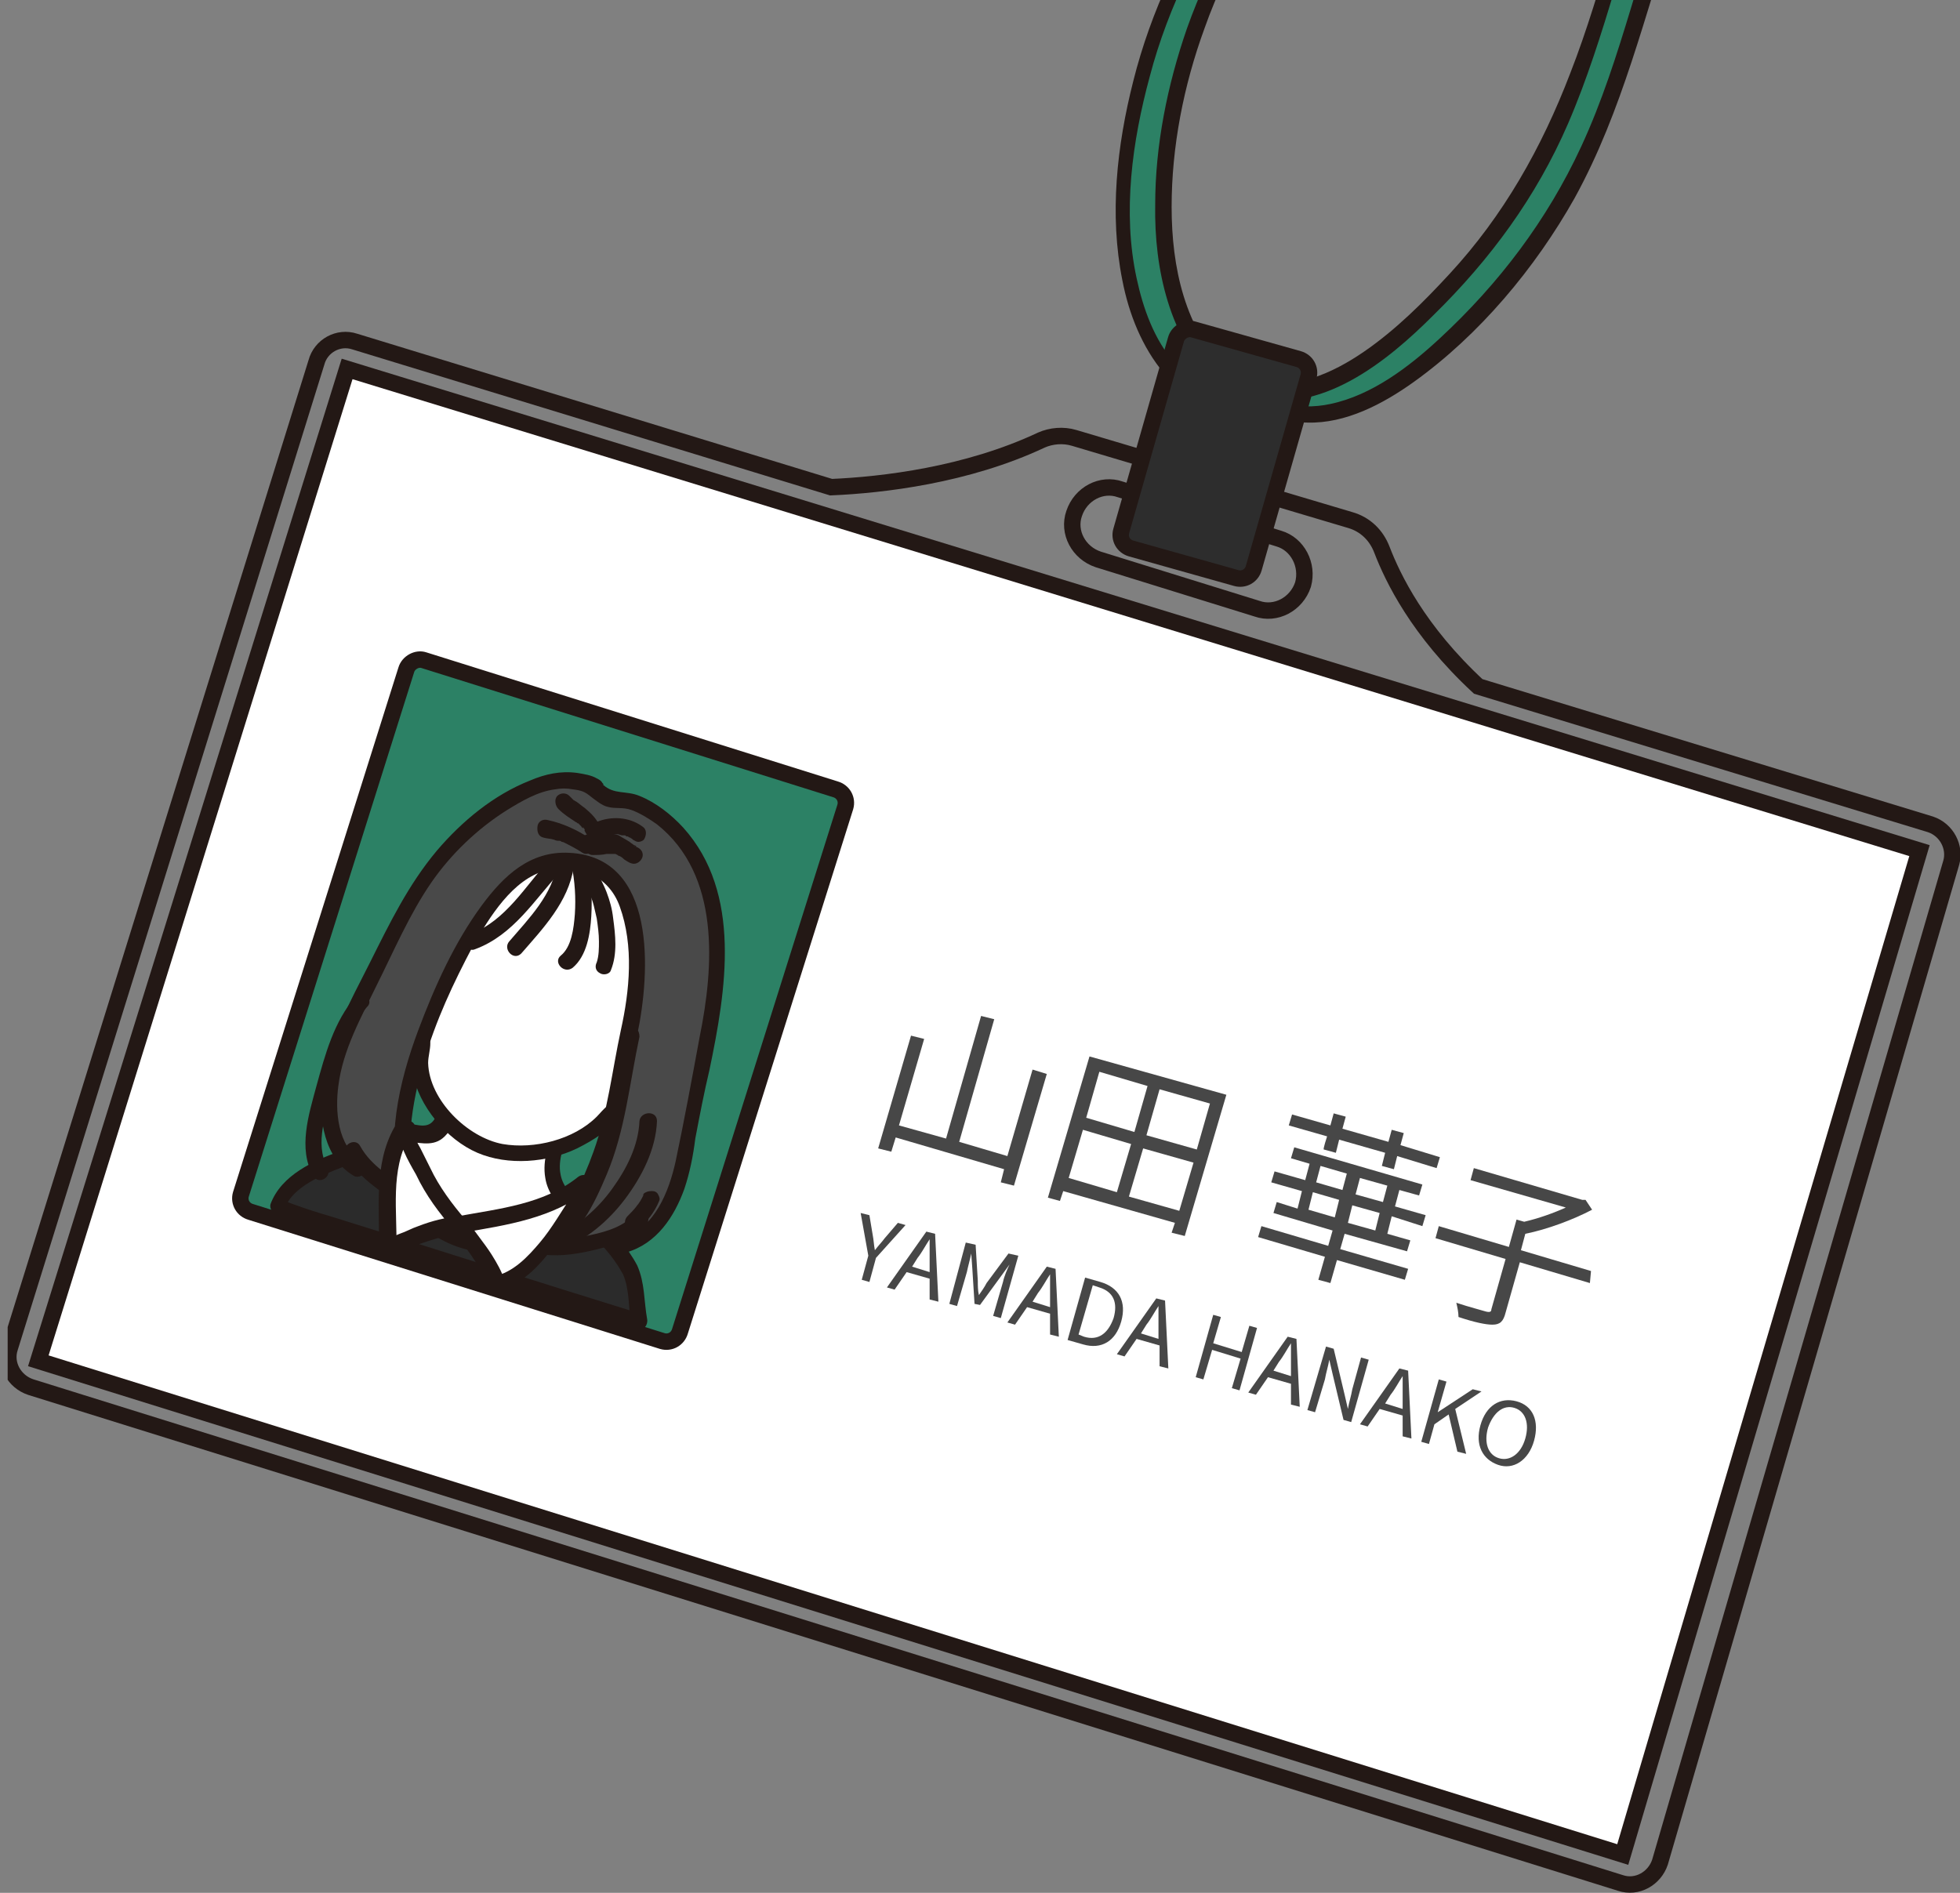 <?xml version="1.0" encoding="utf-8"?>
<!-- Generator: Adobe Illustrator 27.7.0, SVG Export Plug-In . SVG Version: 6.00 Build 0)  -->
<svg version="1.1" id="_レイヤー_2" xmlns="http://www.w3.org/2000/svg" xmlns:xlink="http://www.w3.org/1999/xlink" x="0px"
	 y="0px" viewBox="0 0 179 172.9" style="enable-background:new 0 0 179 172.9;" xml:space="preserve">
<rect x="0" y="0" width="179" height="172.9" fill="#808080" stroke="none"/>
<style type="text/css">
	.st0{clip-path:url(#SVGID_00000147924304586918782660000007884675863250214576_);}
	.st1{fill:#2C8165;}
	.st2{fill:#231815;}
	.st3{fill:#FFFFFF;stroke:#231815;stroke-width:1.5;stroke-miterlimit:10;}
	.st4{fill:none;stroke:#231815;stroke-width:1.5;stroke-miterlimit:10;}
	.st5{fill:#2D2D2D;stroke:#231815;stroke-width:1.5;stroke-miterlimit:10;}
	.st6{fill:#2C8165;stroke:#231815;stroke-width:1.5;stroke-miterlimit:10;}
	.st7{fill:#2B2B2B;}
	.st8{fill:#FFFFFF;}
	.st9{fill:#494949;}
	.st10{fill:#474747;}
</style>
<g>
	<defs>
		<rect id="SVGID_1_" x="0.7" width="178.3" height="172.9"/>
	</defs>
	<clipPath id="SVGID_00000109715519428370488510000014332038512110166926_">
		<use xlink:href="#SVGID_1_"  style="overflow:visible;"/>
	</clipPath>
	<g id="_レイヤー_3" style="clip-path:url(#SVGID_00000109715519428370488510000014332038512110166926_);">
		<g>
			<g>
				<path class="st1" d="M127.7-53.4c2.7,6.2,1.9,13.3-0.7,19.4c-5.3,12.7-15.4,22-20.6,34.8c-3.8,9.6-6.8,26.1,1.6,34.3l3.8-0.3
					c-8.3-8.1-5.4-24.7-1.6-34.3c5.2-12.8,15.3-22.2,20.6-34.8c2.5-6.1,3.3-13.2,0.6-19.4"/>
				<path class="st2" d="M127.1-53.1c3.3,7.9,0.8,16.4-3.1,23.6c-3.6,6.7-8.3,12.6-12.4,18.9c-3.6,5.6-6.5,11.6-8.1,18
					c-1.5,5.9-2.2,12.2-1,18.2c0.6,3.1,1.8,6.1,3.8,8.5c0.4,0.5,0.9,1.3,1.5,1.4c0.3,0.1,0.7,0,1,0c1-0.1,1.9-0.2,2.9-0.2
					c0.6-0.1,1-0.8,0.5-1.3c-4-3.9-5.2-9.6-5.2-15.1s1.1-11.1,3-16.3c4.5-12.8,14.6-22.4,20.3-34.5c3.3-7,4.8-15,1.7-22.4
					c-0.4-0.9-1.7-0.1-1.3,0.8c6,14.1-5.6,28-13.1,39c-3.7,5.3-7,10.9-9.2,17.1c-1.8,5.2-2.9,10.7-2.9,16.1
					c-0.1,5.9,1.3,12.2,5.6,16.4l0.5-1.3c-0.8,0.1-1.6,0.1-2.4,0.2c-0.4,0-0.8,0.1-1.2,0.1c-0.3,0,0.2,0.2,0-0.1
					c-0.1-0.3-0.5-0.6-0.7-0.8c-1.9-2.2-2.9-5-3.5-7.8c-1.3-6-0.4-12.5,1.2-18.4c1.7-6.5,4.8-12.5,8.5-18.1
					c4.1-6.2,8.7-12,12.1-18.6c3.9-7.5,6-16.1,2.6-24.2C128-54.7,126.7-54,127.1-53.1L127.1-53.1L127.1-53.1z"/>
			</g>
			<g>
				<path class="st1" d="M167.6-52.3c4.5,5.6-1.3,16.1-4,21.1c-3.5,6.6-7.3,13-10.1,20c-2.6,6.5-3.9,13.2-6.4,19.7
					c-2.9,7.6-5.9,13.2-11.5,19.2c-4.2,4.5-11.7,11.8-18.7,9.7l-2.9-2c6.9,2.2,14.5-5.2,18.7-9.7c5.6-6.1,8.6-11.6,11.5-19.2
					c2.4-6.5,3.8-13.2,6.4-19.7c2.8-7,6.6-13.4,10.1-20c2.7-5,8.5-15.5,4-21.1"/>
				<path class="st2" d="M167-51.9c2,2.6,1.8,5.9,1,8.9c-0.8,3.2-2.2,6.2-3.7,9.1c-3.8,7.3-8,14.3-11.1,21.9
					c-3.4,8.3-5,17.2-8.8,25.4c-3.1,6.7-7.5,12.5-12.9,17.5c-2.8,2.6-6.2,5.2-10,6c-1.4,0.3-3.3,0.4-4.5-0.4
					c-0.8-0.6-1.6-1.1-2.4-1.7l-0.6,1.4c6.5,1.9,12.7-3.2,16.9-7.4c5.2-5.1,9.4-10.8,12.3-17.5c3.5-8.1,5.2-16.8,8.5-24.9
					c3.1-7.6,7.5-14.6,11.2-21.9c2.7-5.3,6.8-13.6,2.5-19.1c-0.6-0.8-1.9,0-1.3,0.8c3.7,4.8,0.2,12.1-2.1,16.7
					c-3.3,6.6-7.2,13-10.3,19.7c-3.6,7.8-5.2,16.2-8.3,24.1c-2.6,6.8-6.1,13-11,18.3c-2.4,2.6-4.9,5.1-7.8,7.1s-6.6,3.7-10.2,2.6
					c-0.9-0.2-1.2,0.9-0.6,1.4c0.8,0.5,1.5,1.1,2.3,1.6c1,0.7,2.1,0.9,3.3,0.9c3.5,0.1,6.9-1.7,9.7-3.7c6-4.3,11.1-10.4,14.7-16.8
					c4.4-8,6.4-16.8,9.3-25.4c3-8.8,7.8-16.7,12.1-24.9c1.7-3.3,3.4-6.7,4.3-10.4c0.9-3.3,1.1-7.2-1.1-10
					C167.7-53.4,166.4-52.7,167-51.9L167-51.9L167-51.9z"/>
			</g>
			<polygon class="st3" points="31.7,33.7 3.5,124.3 148.2,169.4 175.3,77.7 			"/>
			<path class="st4" d="M176.3,75.3L135,62.7c-5.5-5.1-7.8-9.9-8.8-12.5c-0.5-1.3-1.5-2.3-2.9-2.7L98.1,40c-1-0.3-2.1-0.2-3,0.2
				c-6.8,3.2-14.5,4.1-19.2,4.3L32.4,31.2c-1.5-0.5-3.1,0.4-3.5,1.9l-28,90c-0.5,1.5,0.4,3.1,1.9,3.6L148,172
				c1.5,0.5,3.1-0.4,3.6-1.9l26.6-91.3C178.6,77.4,177.8,75.8,176.3,75.3L176.3,75.3z M119,53.4c-0.6,1.8-2.5,2.8-4.2,2.2l-14.5-4.5
				c-1.8-0.6-2.8-2.5-2.2-4.2c0.6-1.8,2.5-2.8,4.2-2.2l14.5,4.5C118.5,49.7,119.5,51.6,119,53.4z"/>
			<path class="st5" d="M109,30.1l9.6,2.7c0.7,0.2,1.1,0.9,0.9,1.6l-5,17.5c-0.2,0.7-0.9,1.1-1.6,0.9l-9.6-2.7
				c-0.7-0.2-1.1-0.9-0.9-1.6l5-17.5C107.6,30.3,108.4,29.9,109,30.1z"/>
			<g>
				<path class="st6" d="M38.7,60.3l37.6,11.8c0.7,0.2,1.1,0.9,0.9,1.6l-15.1,47.9c-0.2,0.7-0.9,1.1-1.6,0.9l-37.6-11.8
					c-0.7-0.2-1.1-0.9-0.9-1.6l15.1-47.9C37.3,60.5,38.1,60.1,38.7,60.3z"/>
				<g>
					<path class="st7" d="M57.5,116c-0.8-1.7-2.4-3.1-3.8-4.4c-2.8-2.6-6.7-3.7-10.3-4.7c-2-0.5-4.2-1.6-6.2-1.6l-0.1-0.3
						c-1.2-0.7-4.6,0.4-6,0.9c-1.9,0.7-5.1,2.2-5.7,4.3c0.5,0.2,1,0.4,1.5,0.6l31.5,9.9C58.1,119,58.3,117.6,57.5,116L57.5,116z"/>
					<path class="st2" d="M58.2,115.6c-1.8-3.4-5.4-6.1-8.9-7.6c-1.9-0.8-3.9-1.3-5.8-1.9c-2.1-0.6-4-1.5-6.2-1.6l0.7,0.4
						c-1-2.1-5.2-0.4-6.8,0.2c-2.5,0.9-5.5,2.2-6.5,4.9c-0.1,0.4,0.2,0.8,0.5,0.9c3.8,1.6,7.8,2.6,11.7,3.8
						c5.8,1.8,11.5,3.6,17.3,5.4c1.3,0.4,2.7,0.9,4,1.3c0.6,0.2,1-0.4,0.9-0.9C58.8,118.8,58.9,117.2,58.2,115.6
						c-0.4-0.9-1.7-0.1-1.3,0.8c0.6,1.4,0.5,3,0.7,4.5l0.9-0.9c-9.4-2.9-18.7-5.9-28-8.8c-1.7-0.5-3.3-1-5-1.7l0.5,0.9
						c0.7-2,3.5-3.1,5.3-3.8c0.8-0.3,4.7-1.8,5.2-0.9c0.1,0.2,0.4,0.4,0.7,0.4c2,0.1,3.8,0.9,5.6,1.5s3.6,1,5.3,1.6
						c3.5,1.3,7,3.9,8.8,7.2C57.4,117.3,58.6,116.5,58.2,115.6L58.2,115.6z"/>
				</g>
				<g>
					<path class="st8" d="M41.1,99.5c-0.2,0.9-0.4,2.6-0.9,3.3c-0.9,1.2-1.9,0.6-3.1,0.6c-0.8,3,0.7,7.3,2.8,8.8
						c2.5,1.7,5.2,2,7.9,1c1.5-0.6,3.1-1.5,4.3-2.7c-0.9-1.2-1.7-1.9-1.8-3.7c0-1.4,0.5-2.4,0.8-3.8c-3,2.7-6.7-0.7-8.9-2.8"/>
					<path class="st2" d="M40.4,99.3c-0.2,0.9-0.2,2.1-0.7,2.9c-0.6,1-1.6,0.5-2.6,0.4c-0.3,0-0.7,0.2-0.7,0.6
						c-0.8,3.4,0.4,7.9,3.5,9.8c2,1.2,4.3,1.7,6.6,1.2s4.5-1.7,6.2-3.3c0.2-0.2,0.3-0.6,0.1-0.9c-0.6-0.9-1.4-1.6-1.6-2.7
						c-0.3-1.4,0.4-2.8,0.7-4.2c0.2-0.8-0.7-1.2-1.2-0.7c-2.6,2.3-6-1.1-7.9-2.8c-0.7-0.6-1.8,0.4-1.1,1.1c2.6,2.4,6.5,5.8,10,2.8
						l-1.2-0.7c-0.3,1.6-1,3.1-0.7,4.8c0.2,1.3,1,2.2,1.8,3.3l0.1-0.9c-1.4,1.4-3.3,2.4-5.2,2.9s-4,0-5.7-1.1
						c-2.5-1.5-3.5-5.4-2.8-8.1l-0.7,0.6c1.3,0.1,2.5,0.5,3.5-0.7c0.9-1,1-2.5,1.2-3.8C42,98.8,40.6,98.3,40.4,99.3L40.4,99.3
						L40.4,99.3z"/>
				</g>
				<g>
					<path class="st8" d="M37.9,92.3c0.7-7,6.5-15.5,14.3-14.8c7.1,0.7,9.6,8.3,8.7,14.3c-0.5,3.5-2.1,6.8-4.6,9.4l-0.7,0.4
						c-0.9,1.3-2.7,2.5-4.5,3c-3,0.9-6.4,0.9-9-1.1c-2.3-1.9-4.7-5-3.8-8.2L37.9,92.3L37.9,92.3z"/>
					<path class="st2" d="M38.7,92.3c0.5-4.8,3.2-9.8,7.3-12.4s9.7-2,12.5,2.3s2.4,9.8,0.4,14.2c-0.6,1.4-1.5,2.6-2.5,3.8
						c-0.3,0.4-0.6,0.5-0.9,0.8c-0.4,0.3-0.7,0.7-1,1c-2.1,2.1-5.7,3-8.6,2.5c-3.2-0.6-6.7-4-6.8-7.4c0-0.6,0.2-1.2,0.2-1.8
						c0-0.3-0.1-0.6-0.1-0.9c-0.1-0.8-0.2-1.5-0.3-2.3c-0.1-0.9-1.6-0.6-1.5,0.4l0.3,2.4c0.2,1.1-0.2,2,0,3.1c0.5,3,3.1,6.1,5.9,7.3
						s6.4,0.9,9.1-0.4c0.8-0.4,1.5-0.8,2.2-1.3c0.5-0.4,0.9-1,1.3-1.3c0.3-0.3,0.7-0.4,1-0.8c0.6-0.6,1.1-1.3,1.6-2
						c3.3-4.7,4.2-11.4,1.7-16.6c-2.3-5-7.8-7.4-13-5.4c-5.9,2.2-9.7,8.8-10.3,14.9C37.1,93.3,38.6,93.3,38.7,92.3L38.7,92.3z"/>
				</g>
				<path class="st2" d="M52.2,79c0.3,1.5,0.4,3,0.3,4.5c-0.1,1.3-0.3,3-1.3,3.8c-0.7,0.6,0.3,1.7,1.1,1.1c1.3-1.1,1.6-3.1,1.7-4.7
					c0.1-1.7,0-3.5-0.4-5.2C53.5,77.7,52,78.1,52.2,79L52.2,79L52.2,79z"/>
				<path class="st2" d="M52.8,79.3c0.2,0.8,0.6,1.6,1,2.3s0.5,1.5,0.7,2.3c0.1,0.7,0.2,1.4,0.2,2.1c0,0.6,0,1.3-0.2,1.9
					c-0.2,0.4-0.1,0.8,0.3,1c0.3,0.2,0.9,0.1,1-0.3c0.6-1.5,0.4-3.2,0.2-4.7c-0.1-0.9-0.3-1.6-0.6-2.4s-0.8-1.6-1.1-2.5
					C54,78,52.5,78.4,52.8,79.3L52.8,79.3L52.8,79.3z"/>
				<path class="st2" d="M50.9,78.8c-0.4,2.9-2.6,5.1-4.4,7.2c-0.6,0.7,0.4,1.8,1.1,1.1c2-2.3,4.3-4.7,4.8-7.9
					c0.1-0.4-0.1-0.8-0.5-0.9C51.5,78.2,51,78.4,50.9,78.8L50.9,78.8L50.9,78.8z"/>
				<path class="st2" d="M50.2,78.5c-2.2,2.4-4,5.6-7.2,6.8c-0.4,0.1-0.6,0.5-0.5,0.9c0.1,0.4,0.5,0.7,0.9,0.5
					c3.5-1.3,5.4-4.5,7.8-7.1C52,78.8,50.9,77.7,50.2,78.5C50.2,78.5,50.2,78.5,50.2,78.5z"/>
				<g>
					<path class="st9" d="M57.4,94.3c-1,4.3-1.4,8.8-3.2,12.9c-0.8,1.9-2.7,5.5-4.8,6.2v0.4c2.1,0.3,7.4-0.5,8.8-2.6
						c-0.3,0.9-0.6,1.8-1.4,2.4c3.5-0.9,5.1-5.4,5.6-8.5c0.9-6,2.9-12.2,2.9-18.3c0-3.1-0.7-6.4-2.3-9.1c-1.4-2.3-4.5-5.1-7.5-4.8
						l-1.2-0.7c-0.3-1-3-1-4-0.9c-1.6,0.3-3.2,1.2-4.6,2c-3,1.9-5.4,4.3-7.4,7.2c-1.8,2.7-3.2,5.8-4.6,8.7c-1.3,2.7-3,5.7-3.6,8.7
						c-0.6,2.7-0.5,7.4,2.3,8.8c-0.2-0.5-0.3-1.1-0.4-1.6c0.9,1.9,3.3,3.3,4.6,4.3l0.4-0.3c-0.6-2-0.7-4.4-0.4-6.7
						c0.5-4.2,1.9-8.2,3.7-12.1c1.8-3.8,3.7-7.6,7-10.3c2.5-2.1,7.5-1.8,9.2,1.3C58.7,84.9,58.3,90.4,57.4,94.3L57.4,94.3z"/>
					<path class="st2" d="M56.7,94.1c-0.8,3.7-1.2,7.5-2.5,11.1c-0.5,1.4-1.1,2.8-1.8,4.1s-1.7,2.8-3.1,3.4
						c-0.3,0.1-0.5,0.4-0.5,0.7v0.4c0,0.4,0.3,0.7,0.8,0.8c1.7,0.2,3.4-0.1,5-0.5s3.3-1,4.3-2.3l-1.2-0.7c-0.3,0.8-0.5,1.5-1.2,2.1
						c-0.6,0.5,0,1.4,0.7,1.2c2.8-0.8,4.4-3.3,5.3-5.8c0.5-1.5,0.8-3,1-4.6c0.4-2.1,0.8-4.2,1.3-6.3c1.5-7.2,3-16.1-2.4-22.1
						c-1.1-1.2-2.5-2.3-4-2.9c-1.2-0.5-2.3-0.1-3.3-1c-0.2-0.1,0.2,0.1-0.1-0.2c-0.1-0.2-0.3-0.3-0.5-0.4c-0.5-0.3-1.2-0.4-1.8-0.5
						c-1.5-0.2-2.9,0.1-4.3,0.7c-3.3,1.3-6.2,3.7-8.5,6.4c-2.6,3.1-4.3,6.6-6.1,10.2s-4,7.4-4.4,11.5c-0.3,2.8,0.2,6.4,2.9,8
						c0.5,0.3,1.3-0.2,1.1-0.9c-0.2-0.5-0.3-1.1-0.4-1.6l-1.4,0.6c1.1,2.1,3.1,3.2,4.9,4.6c0.2,0.1,0.6,0.1,0.8,0l0.4-0.3
						c0.3-0.2,0.4-0.5,0.3-0.9c-1.1-3.9-0.4-8.1,0.7-11.9s2.7-7.2,4.5-10.6c1.5-2.6,3.6-6.1,6.7-6.9c2.9-0.7,5.7,0.5,6.7,3.3
						C57.9,86.4,57.5,90.5,56.7,94.1c-0.2,0.9,1.3,1.3,1.5,0.4c1.2-5.7,1.8-16.2-6.2-16.6c-3.6-0.2-6,2.1-8,4.8
						c-2.5,3.4-4.3,7.4-5.8,11.4c-1.8,4.8-3,10.2-1.6,15.2l0.3-0.9l-0.4,0.3h0.8c-1.6-1.2-3.4-2.2-4.4-4c-0.4-0.8-1.6-0.2-1.4,0.6
						c0.1,0.6,0.2,1.1,0.4,1.6L33,106c-2.2-1.3-2.4-4.6-2.1-6.8c0.4-3.3,2.1-6.3,3.5-9.2c1.6-3.2,3-6.5,5-9.4
						c1.8-2.6,4.2-4.9,6.9-6.6c1.3-0.8,2.8-1.7,4.4-1.9c0.5-0.1,1.1-0.1,1.6,0c0.8,0.1,1.1,0.2,1.7,0.7c0.4,0.3,1,0.8,1.5,0.9
						c0.7,0.2,1.4,0,2.2,0.3c0.8,0.3,1.6,0.8,2.3,1.3c5.8,4.6,5.2,13,3.9,19.4c-0.7,3.8-1.4,7.6-2.2,11.4c-0.6,2.7-1.9,6.1-4.8,6.9
						l0.7,1.2c0.9-0.7,1.2-1.7,1.6-2.7c0.2-0.7-0.8-1.3-1.2-0.7c-0.9,1.2-2.6,1.7-4,2s-2.9,0.5-4.3,0.4l0.8,0.8v-0.4l-0.5,0.7
						c2.8-1.1,4.3-4.4,5.4-7c1.7-4,2.1-8.4,3-12.6C58.4,93.5,56.9,93.1,56.7,94.1L56.7,94.1z"/>
				</g>
				<g>
					<path class="st8" d="M36.6,103.4c-1.8,3.1-1.2,7.6-1.3,10.7h0.3c1.9-1.2,4.1-2,6.3-2.2c-1.3-1.5-2.5-3.1-3.3-4.8
						c-0.5-1-1.7-2.9-1.6-4"/>
					<path class="st2" d="M36,103c-1.9,3.4-1.3,7.4-1.4,11.1c0,0.4,0.3,0.8,0.8,0.8c0.5,0,0.9-0.2,1.3-0.5c0.5-0.3,1.1-0.6,1.7-0.8
						c1.2-0.4,2.4-0.8,3.6-0.9c0.7-0.1,1-0.8,0.5-1.3c-1.2-1.4-2.4-3-3.2-4.7c-0.3-0.6-0.6-1.2-0.9-1.8c-0.3-0.5-0.6-1.1-0.5-1.8
						c0.1-1-1.4-0.9-1.5,0c-0.1,0.7,0.2,1.4,0.5,2.1c0.3,0.7,0.7,1.4,1.1,2.1c0.9,1.9,2.1,3.5,3.5,5.1l0.5-1.3
						c-1.3,0.1-2.5,0.4-3.8,0.9c-0.6,0.2-1.1,0.5-1.7,0.7c-0.3,0.1-0.6,0.3-0.8,0.5c-0.1,0.1-0.4,0.2-0.1,0.1c-0.1,0-0.2,0-0.2,0
						l0.8,0.8c0.1-3.4-0.6-7.2,1.2-10.3C37.8,103,36.5,102.2,36,103L36,103L36,103z"/>
				</g>
				<g>
					<path class="st8" d="M53,109.5c-1.7,2.6-4.2,7.3-7.6,7.9c0,0,0.1-0.1,0.1,0l-0.1-0.4c-0.3-1.2-2.2-3.4-3.1-4.9
						c3.9-0.7,8.1-1.1,11.4-3.8"/>
					<path class="st2" d="M52.3,109.1c-1,1.5-1.9,3.1-3,4.4s-2.4,2.7-4.2,3.1l0.7,1.2l-0.6,0.1c0.5,0.1,1.1-0.4,0.9-0.9
						c-0.3-0.9-0.7-1.6-1.2-2.4c-0.7-1.1-1.5-2-2.2-3.1l-0.5,1.1c4.1-0.7,8.3-1.3,11.7-4c0.8-0.6-0.3-1.7-1.1-1.1
						c-3.1,2.5-7.2,2.9-11,3.6c-0.5,0.1-0.7,0.7-0.5,1.1c1.1,1.7,2.5,3.2,3.2,5.2l0.9-0.9c-0.3-0.1-0.6,0-0.8,0.2
						c-0.6,0.6,0,1.4,0.7,1.2c2-0.4,3.5-1.8,4.7-3.3s2.2-3.2,3.3-4.9C54.1,109.1,52.8,108.3,52.3,109.1L52.3,109.1L52.3,109.1z"/>
				</g>
				<path class="st2" d="M32.5,91c-2,2.3-2.8,5.3-3.6,8.2c-0.7,2.6-1.7,5.7-0.3,8.2c0.5,0.9,1.8,0.1,1.3-0.8c-1.2-2.1-0.1-5,0.5-7.2
					c0.7-2.6,1.3-5.3,3.1-7.4C34.2,91.4,33.2,90.3,32.5,91L32.5,91L32.5,91z"/>
				<path class="st2" d="M58.4,102.4c-0.1,2.3-1.2,4.4-2.5,6.2s-3.1,3.4-5.1,4.2c-0.4,0.1-0.6,0.5-0.5,0.9c0.1,0.4,0.5,0.7,0.9,0.5
					c2.4-1,4.4-2.7,5.9-4.7s2.8-4.5,2.9-7.1C60,101.4,58.5,101.5,58.4,102.4C58.4,102.4,58.4,102.4,58.4,102.4z"/>
				<path class="st2" d="M58.7,109.2C58.7,109.2,58.7,109.2,58.7,109.2l0.1-0.1c-0.2,0.4-0.4,0.8-0.7,1.1l0.1-0.1
					c-0.3,0.4-0.6,0.7-0.9,1c-0.3,0.3-0.3,0.8,0,1.1s0.8,0.3,1.1,0c0.4-0.4,0.7-0.7,1-1.1s0.6-0.9,0.8-1.4c0.1-0.2,0-0.4-0.1-0.6
					s-0.3-0.3-0.5-0.3c-0.2,0-0.4,0-0.6,0.1S58.8,109,58.7,109.2L58.7,109.2L58.7,109.2z"/>
				<path class="st2" d="M51,73.9c0.5,0.5,1,0.8,1.6,1.2c0.1,0,0.2,0.2,0,0c0.1,0.1,0.1,0.1,0.2,0.1c0.1,0.1,0.2,0.2,0.3,0.3
					c0,0.1,0.1,0.1,0.1,0.1c0,0.1,0.1,0.1,0-0.1c0,0,0,0.1,0.1,0.1c0,0.1,0.1,0.1,0.1,0.2c0,0,0,0.1,0,0.1c0,0.1-0.1-0.2,0,0
					c0.1,0.2,0.2,0.4,0.3,0.4c0.2,0.1,0.4,0.1,0.6,0.1c0.4-0.1,0.7-0.5,0.5-0.9c-0.3-0.7-0.8-1.2-1.4-1.7c-0.3-0.2-0.5-0.4-0.8-0.6
					c-0.1,0-0.1-0.1-0.2-0.1c0.2,0.2,0,0-0.1-0.1c-0.1-0.1-0.2-0.2-0.3-0.3c-0.3-0.3-0.8-0.3-1.1,0S50.7,73.6,51,73.9L51,73.9
					L51,73.9z"/>
				<path class="st2" d="M49.6,76.5c0.3,0.1,0.7,0.1,1,0.2c0.2,0.1,0.3,0.1,0.5,0.1c0.1,0,0.2,0.1,0.2,0.1c0,0,0.1,0,0.1,0
					c0.1,0.1-0.1,0,0,0c0.6,0.3,1.2,0.6,1.8,1c0.3,0.2,0.8,0.1,1-0.3c0.2-0.4,0.1-0.8-0.3-1c-1.2-0.8-2.5-1.4-3.9-1.7
					c-0.4-0.1-0.8,0.1-0.9,0.5C49,76,49.2,76.4,49.6,76.5L49.6,76.5L49.6,76.5z"/>
				<path class="st2" d="M54.1,78.1c0.4,0,0.9,0,1.3-0.1c0.2,0,0.4,0,0.6,0c-0.2,0,0,0,0,0c0,0,0.1,0,0.2,0c0,0,0.1,0,0.1,0
					c0,0,0,0,0,0c0,0,0,0-0.1,0c0,0,0.2,0.1,0.2,0.1c0.1,0.1,0.2,0.1,0.2,0.1c0.2,0.1,0.3,0.2,0.4,0.3c0.3,0.2,0.6,0.4,0.9,0.4
					c0.4,0,0.8-0.4,0.8-0.8s-0.3-0.7-0.8-0.8c0.2,0,0.2,0,0.1,0c-0.1,0,0.2,0.1,0.1,0c0,0-0.1-0.1-0.2-0.1c-0.1-0.1-0.3-0.2-0.4-0.3
					c-0.3-0.2-0.7-0.4-1-0.6c-0.8-0.3-1.8-0.1-2.7-0.1c-0.4,0-0.8,0.3-0.8,0.8S53.7,78.1,54.1,78.1L54.1,78.1L54.1,78.1z"/>
				<path class="st2" d="M54.9,76.4c0.2-0.1,0.3-0.1,0.5-0.1c0.1,0,0.2,0,0.2-0.1c0,0,0.1,0,0.1,0c-0.1,0-0.1,0,0,0
					c0.1,0,0.3,0,0.4,0c0.1,0,0.1,0,0.2,0c0,0,0.1,0,0.1,0c0.1,0,0.1,0,0,0c0.1,0,0.3,0.1,0.4,0.1c0,0,0.1,0,0.2,0
					c0,0,0.2,0,0.2,0.1c-0.1,0-0.1-0.1,0,0c0,0,0.1,0,0.1,0c0.1,0,0.1,0.1,0.2,0.1s0.1,0.1,0.2,0.1c0,0,0,0,0.1,0.1
					c-0.1-0.1-0.1-0.1,0,0c0.2,0.1,0.3,0.2,0.5,0.2c0.2,0,0.4-0.1,0.5-0.2c0.2-0.3,0.3-0.8,0-1.1c-1.1-0.9-2.7-1.1-4.1-0.6
					c-0.4,0.1-0.7,0.5-0.5,0.9C54.1,76.2,54.5,76.5,54.9,76.4L54.9,76.4L54.9,76.4z"/>
			</g>
			<g>
				<path class="st10" d="M95.6,98.1l-3,10.2l-1.2-0.3l0.3-1.2l-9.9-2.9l-0.4,1.3l-1.2-0.3l3-10.3l1.2,0.3l-2.3,7.9l4.3,1.2
					l3.2-11.2l1.2,0.3l-3.2,11.2l4.4,1.3l2.3-7.9L95.6,98.1L95.6,98.1z"/>
				<path class="st10" d="M112,100l-3.8,12.9l-1.2-0.3l0.3-0.9l-10.2-2.9l-0.3,0.9l-1.1-0.3l3.8-12.9L112,100z M97.6,107.6l4.4,1.3
					l1.3-4.4l-4.4-1.3L97.6,107.6z M100.4,97.9l-1.2,4.2l4.4,1.3l1.2-4.2L100.4,97.9z M107.7,110.6l1.3-4.4l-4.6-1.3l-1.3,4.4
					L107.7,110.6z M110.5,100.8l-4.6-1.3l-1.2,4.2l4.6,1.3L110.5,100.8z"/>
				<path class="st10" d="M127.1,111.1l-0.4,1.6l2.1,0.6l-0.3,1l-5.7-1.6l-0.4,1.4l6.2,1.8l-0.3,1l-6.2-1.8l-0.6,2.1l-1.1-0.3
					l0.6-2.1l-6.1-1.8l0.3-1l6.1,1.8l0.4-1.4l-5.4-1.6l0.3-1l1.9,0.6l0.4-1.6l-2.8-0.8l0.3-1l2.8,0.8l0.4-1.5l-1.7-0.5l0.3-1
					l11.7,3.4l-0.3,1l-1.8-0.5l-0.4,1.5l2.8,0.8l-0.3,1L127.1,111.1L127.1,111.1z M121.2,103.8l-3.5-1l0.3-1l3.5,1l0.3-1.1l1.1,0.3
					l-0.3,1.1l4.2,1.2l0.3-1.1l1.1,0.3l-0.3,1.1l3.6,1.1l-0.3,1l-3.6-1.1l-0.3,1.2l-1.1-0.3l0.3-1.2l-4.2-1.2l-0.3,1.2l-1.1-0.3
					C120.8,105,121.2,103.8,121.2,103.8z M121.9,111.2l0.4-1.6l-2.4-0.7l-0.4,1.6L121.9,111.2z M120.2,108l2.4,0.7l0.4-1.5l-2.4-0.7
					L120.2,108z M126,110.8l-2.5-0.7l-0.4,1.6l2.5,0.7L126,110.8z M126.7,108.3l-2.5-0.7l-0.4,1.5l2.5,0.7L126.7,108.3z"/>
				<path class="st10" d="M145.2,117.2l-6.4-1.9l-1.3,4.6c-0.2,0.8-0.5,1.1-1.2,1.1c-0.6,0-1.6-0.2-3.1-0.7c0-0.4-0.1-0.9-0.2-1.3
					c1.2,0.4,2.4,0.7,2.7,0.8c0.4,0.1,0.5,0,0.5-0.2l1.3-4.6l-6.4-1.9l0.3-1.1l6.4,1.9l0.7-2.5l0.7,0.2c1.3-0.3,2.7-0.8,3.8-1.3
					l-8.7-2.5l0.3-1.1l9.9,2.9l0.3,0l0.6,0.9c-1.7,0.9-4.1,1.8-6.1,2.2l-0.4,1.5l6.4,1.9L145.2,117.2L145.2,117.2z"/>
			</g>
			<g>
				<path class="st10" d="M79.3,114.7l-0.7-3.9l0.8,0.2l0.3,1.8c0.1,0.5,0.1,0.9,0.2,1.4h0c0.3-0.4,0.6-0.7,0.9-1.1l1.2-1.4l0.7,0.2
					l-2.7,3l-0.6,2.2l-0.7-0.2L79.3,114.7L79.3,114.7z"/>
				<path class="st10" d="M84.9,116.8l-2.1-0.6l-1.1,1.6l-0.7-0.2l3.6-5.1l0.8,0.2l0.3,6.2l-0.8-0.2L84.9,116.8L84.9,116.8z
					 M84.9,116.2l0-0.9c0-0.7,0-1.4,0-2.1h0c-0.4,0.6-0.7,1.2-1.1,1.7l-0.5,0.8L84.9,116.2L84.9,116.2z"/>
				<path class="st10" d="M88.2,113.5l0.9,0.2l0.2,3.3c0,0.4,0,0.9,0.1,1.3h0c0.2-0.3,0.5-0.7,0.7-1.1l2-2.7l0.9,0.2l-1.6,5.7
					l-0.7-0.2l0.9-3.1c0.1-0.5,0.4-1.2,0.6-1.6h0l-0.8,1.1l-1.9,2.6l-0.5-0.1l-0.2-3.2l-0.1-1.4h0c-0.1,0.5-0.3,1.2-0.4,1.7
					l-0.9,3.1l-0.7-0.2L88.2,113.5L88.2,113.5z"/>
				<path class="st10" d="M95.9,120l-2.1-0.6l-1.1,1.6l-0.7-0.2l3.6-5.1l0.8,0.2l0.3,6.2l-0.8-0.2L95.9,120L95.9,120z M95.9,119.4
					l0-0.9c0-0.7,0-1.4,0-2.1h0c-0.4,0.6-0.7,1.2-1.1,1.7l-0.5,0.8L95.9,119.4L95.9,119.4z"/>
				<path class="st10" d="M99.1,116.7l1.4,0.4c1.7,0.5,2.4,1.8,1.9,3.6c-0.5,1.8-1.8,2.6-3.5,2.1l-1.4-0.4L99.1,116.7z M99,122.1
					c1.3,0.4,2.2-0.3,2.7-1.7c0.4-1.4,0-2.4-1.3-2.8l-0.6-0.2l-1.3,4.5L99,122.1L99,122.1z"/>
				<path class="st10" d="M105.9,122.9l-2.1-0.6l-1.1,1.6l-0.7-0.2l3.6-5.1l0.8,0.2l0.3,6.2l-0.8-0.2L105.9,122.9L105.9,122.9z
					 M105.8,122.3l0-0.9c0-0.7,0-1.4,0-2.1h0c-0.4,0.6-0.7,1.2-1.1,1.7l-0.5,0.8L105.8,122.3L105.8,122.3z"/>
				<path class="st10" d="M110.8,120.1l0.7,0.2l-0.7,2.4l2.6,0.8l0.7-2.4l0.7,0.2l-1.6,5.7l-0.7-0.2l0.8-2.7l-2.6-0.8l-0.8,2.7
					l-0.7-0.2L110.8,120.1z"/>
				<path class="st10" d="M117.9,126.4l-2.1-0.6l-1.1,1.6l-0.7-0.2l3.6-5.1l0.8,0.2l0.3,6.2l-0.8-0.2L117.9,126.4L117.9,126.4z
					 M117.9,125.7l0-0.9c0-0.7,0-1.4,0-2.1h0c-0.4,0.6-0.7,1.2-1.1,1.7l-0.5,0.8L117.9,125.7L117.9,125.7z"/>
				<path class="st10" d="M121.1,123l0.7,0.2l1,4.2l0.3,1.3h0c0.1-0.6,0.3-1.2,0.4-1.8l0.8-2.9l0.7,0.2l-1.6,5.7l-0.7-0.2l-1-4.2
					l-0.3-1.3h0c-0.1,0.6-0.3,1.2-0.4,1.8l-0.9,3l-0.7-0.2L121.1,123L121.1,123z"/>
				<path class="st10" d="M128.1,129.3l-2.1-0.6l-1.1,1.6l-0.7-0.2l3.6-5.1l0.8,0.2l0.3,6.2l-0.8-0.2L128.1,129.3L128.1,129.3z
					 M128.1,128.7l0-0.9c0-0.7,0-1.4,0-2.1h0c-0.4,0.6-0.7,1.2-1.1,1.7l-0.5,0.8L128.1,128.7L128.1,128.7z"/>
				<path class="st10" d="M131.4,126l0.7,0.2l-0.8,2.8h0l3.2-2.1l0.8,0.2l-2.4,1.6l1,4.1l-0.8-0.2l-0.8-3.4l-1.3,0.9l-0.5,1.8
					l-0.7-0.2L131.4,126z"/>
				<path class="st10" d="M135.2,130.2c0.5-1.8,1.8-2.6,3.3-2.2s2.1,1.8,1.6,3.6c-0.5,1.8-1.9,2.7-3.3,2.2S134.7,132,135.2,130.2z
					 M139.3,131.4c0.4-1.4,0-2.5-1-2.8c-1-0.3-1.9,0.4-2.4,1.8c-0.4,1.4,0,2.5,1,2.8S138.9,132.8,139.3,131.4L139.3,131.4z"/>
			</g>
		</g>
	</g>
</g>
</svg>
